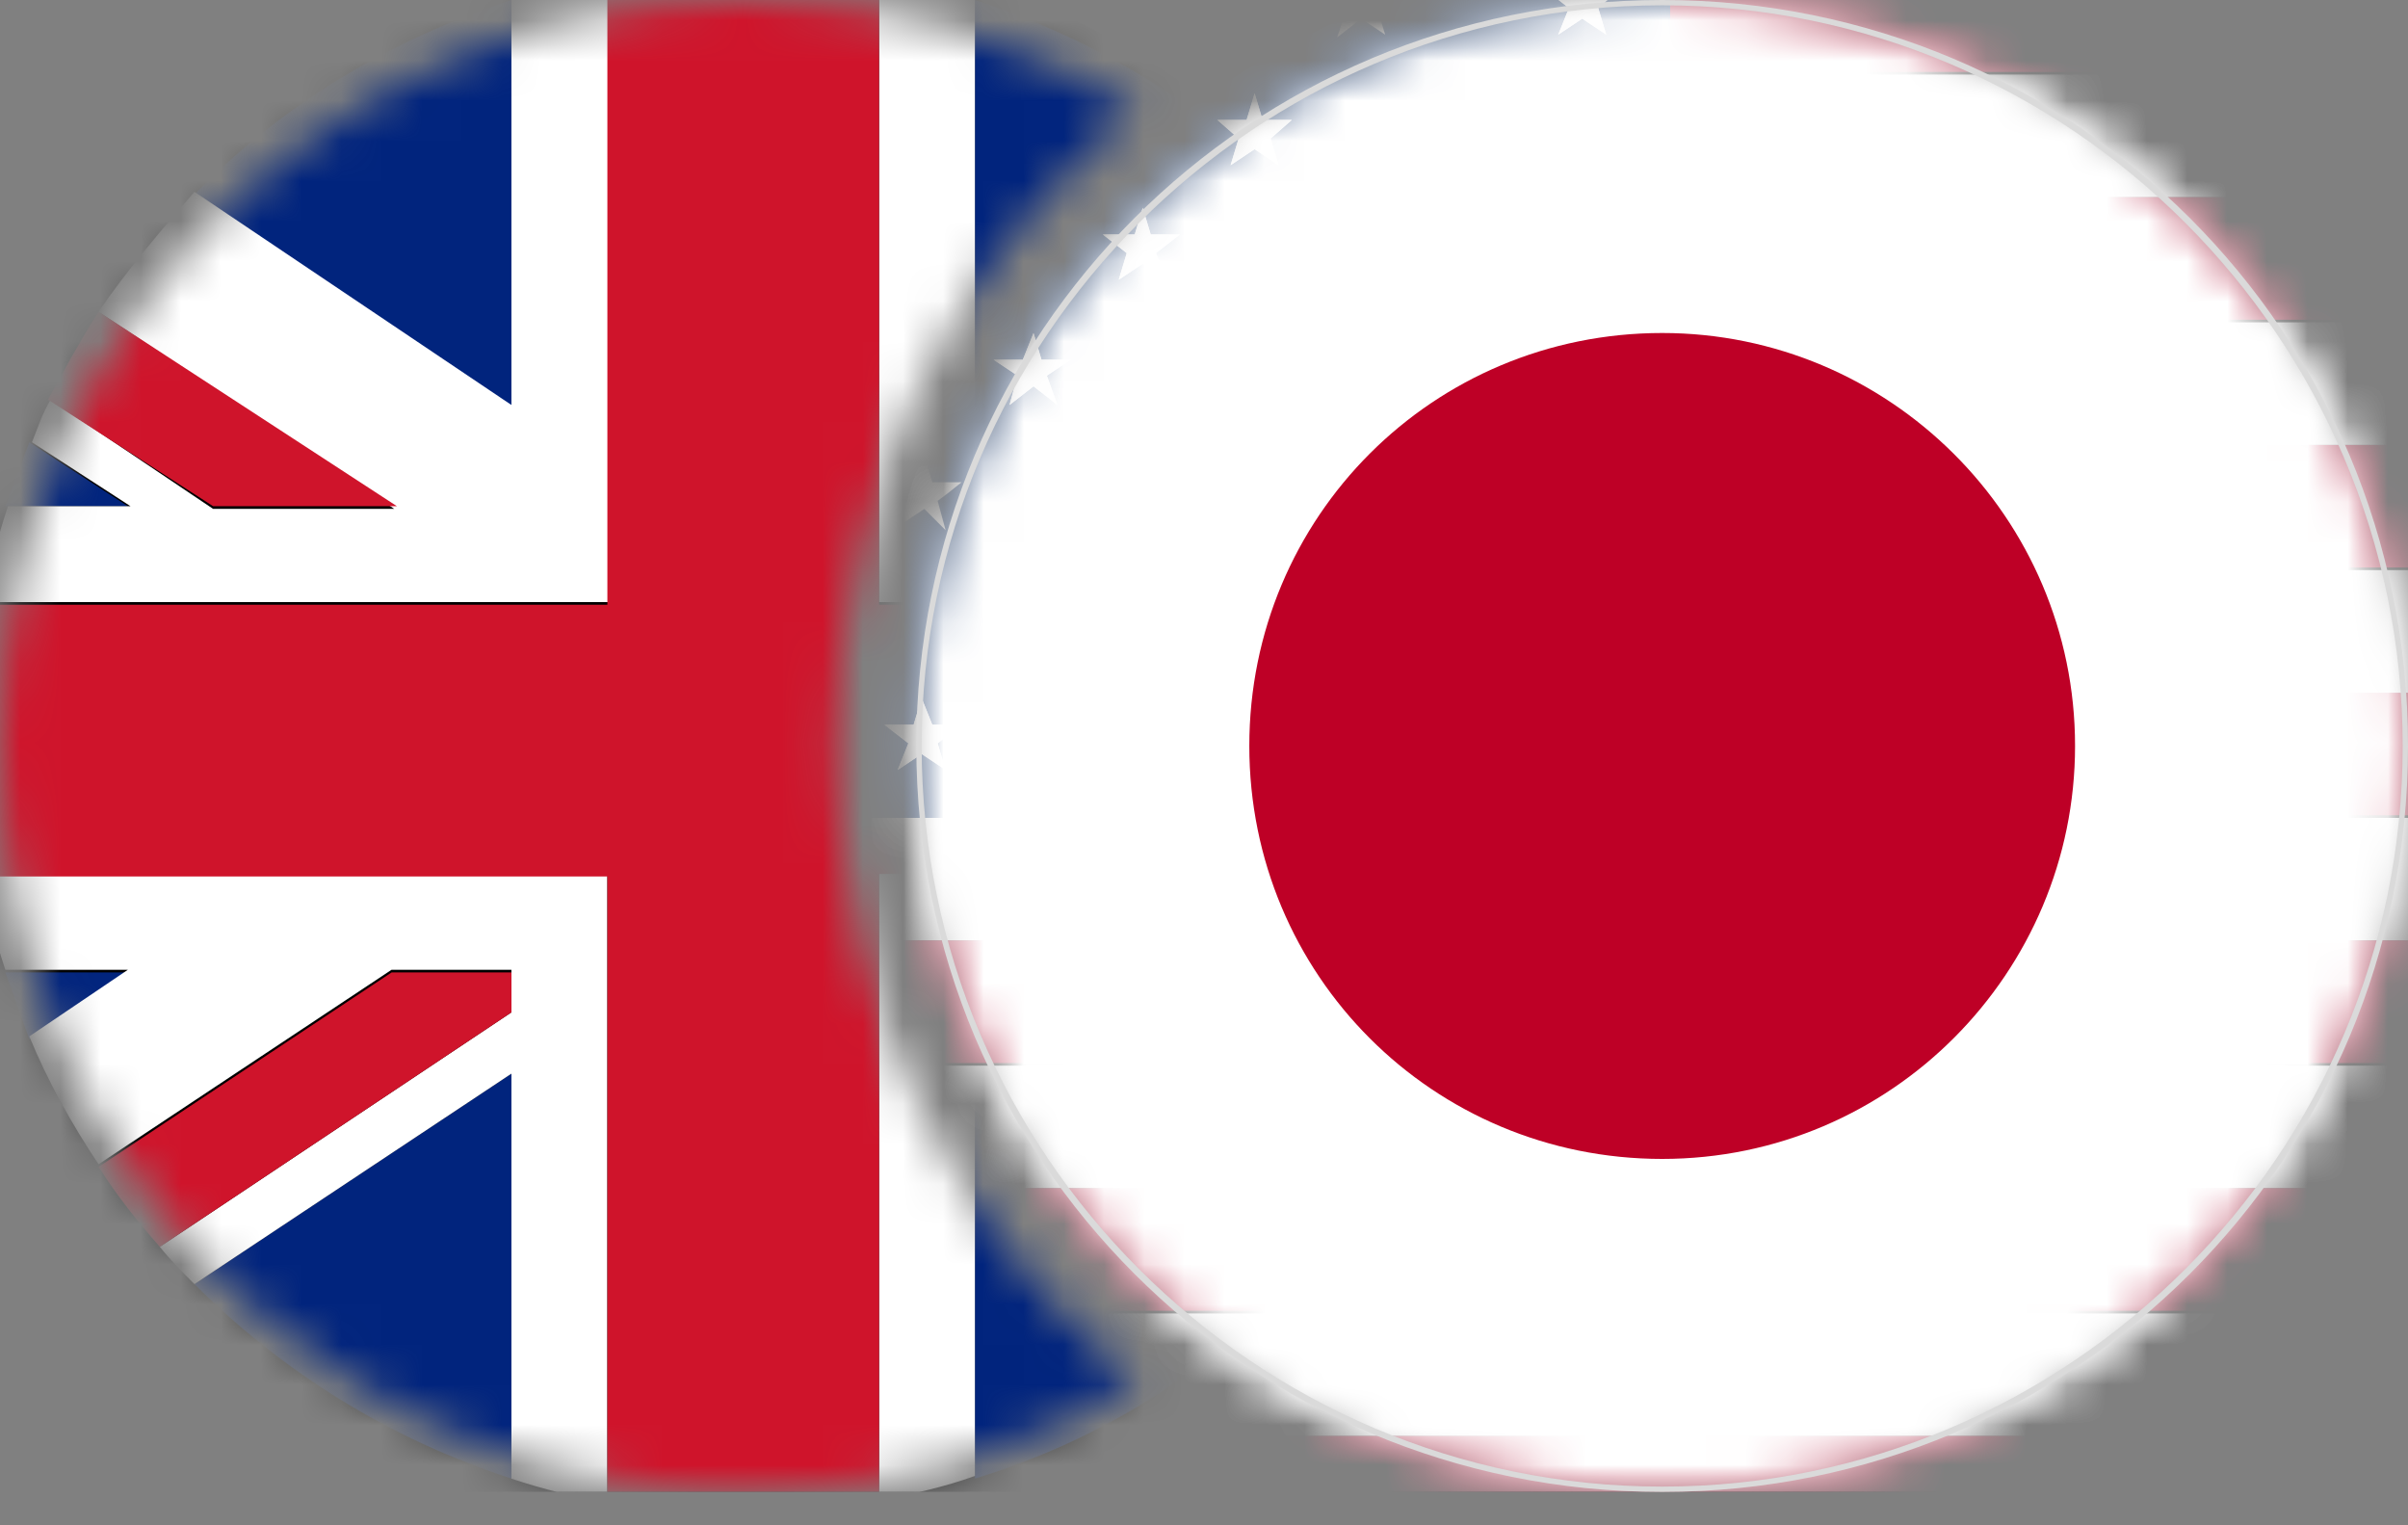 <svg width="60" height="38" viewBox="0 0 60 38" fill="none" xmlns="http://www.w3.org/2000/svg">
<rect x="0" y="0" width="60" height="38" fill="#808080" stroke="none"/>
<g clip-path="url(#clip0_437_2425)">
<mask id="mask0_437_2425" style="mask-type:luminance" maskUnits="userSpaceOnUse" x="22" y="0" width="38" height="38">
<path d="M41.416 0C51.704 0 60 8.296 60 18.584C60 28.872 51.704 37.168 41.416 37.168C31.128 37.168 22.832 28.872 22.832 18.584C22.832 8.296 31.128 0 41.416 0V0Z" fill="white"/>
</mask>
<g mask="url(#mask0_437_2425)">
<path d="M41.681 39.093C52.898 39.093 61.991 30 61.991 18.783C61.991 7.567 52.898 -1.526 41.681 -1.526C30.464 -1.526 21.371 7.567 21.371 18.783C21.371 30 30.464 39.093 41.681 39.093Z" fill="black"/>
<path d="M22.168 23.429H61.128C61.393 22.434 61.526 21.372 61.593 20.376H21.703C21.77 21.372 21.902 22.434 22.168 23.429ZM24.756 29.602H58.539C59.137 28.606 59.734 27.611 60.132 26.549H23.163C23.628 27.611 24.159 28.606 24.756 29.602ZM30.995 35.774H52.367C53.761 34.911 55.022 33.849 56.15 32.721H27.212C28.34 33.849 29.601 34.845 30.995 35.774ZM52.3 1.858H30.995C29.601 2.721 28.34 3.783 27.212 4.912H56.084C54.955 3.717 53.694 2.721 52.3 1.858Z" fill="white"/>
<path d="M23.163 26.483H60.199C60.597 25.487 60.929 24.491 61.194 23.43H22.168C22.433 24.491 22.765 25.487 23.163 26.483ZM27.212 32.655H56.084C57.013 31.726 57.809 30.664 58.539 29.602H24.756C25.486 30.664 26.283 31.726 27.212 32.655ZM41.681 38.828C45.597 38.828 49.247 37.699 52.367 35.775H30.995C34.048 37.699 37.699 38.828 41.681 38.828ZM22.168 14.137H61.128C60.862 13.075 60.531 12.014 60.132 11.084H23.163C22.765 12.08 22.433 13.075 22.168 14.137ZM21.637 18.784C21.637 19.314 21.637 19.846 21.703 20.31H61.659C61.725 19.779 61.725 19.314 61.725 18.784C61.725 18.253 61.725 17.722 61.659 17.257H21.703C21.637 17.788 21.637 18.253 21.637 18.784ZM27.212 4.912C26.283 5.841 25.486 6.903 24.756 7.965H58.539C57.809 6.837 57.013 5.841 56.084 4.912H27.212ZM41.681 -1.261C37.765 -1.261 34.115 -0.132 30.995 1.792H52.367C49.247 -0.132 45.597 -1.261 41.681 -1.261Z" fill="#BF0A30"/>
<path d="M21.703 17.257H61.659C61.593 16.195 61.393 15.199 61.194 14.204H22.168C21.902 15.199 21.77 16.195 21.703 17.257ZM23.163 11.084H60.199C59.734 10.022 59.203 8.96 58.606 8.031H24.756C24.159 8.96 23.628 10.022 23.163 11.084Z" fill="white"/>
<path d="M41.615 -1.261C30.53 -1.261 21.57 7.699 21.57 18.784C21.57 19.314 21.57 19.846 21.637 20.376H41.615V-1.261Z" fill="#002868"/>
<path d="M22.832 11.881C22.832 11.947 22.765 12.014 22.765 12.08L22.832 11.881ZM22.633 12.545C22.566 12.744 22.5 12.943 22.433 13.209L22.633 12.545ZM23.562 19.182L22.964 18.784L22.367 19.182L22.633 18.518L22.035 18.054H22.765L22.964 17.39L23.23 18.054H23.96L23.363 18.518L23.562 19.182ZM26.283 16.195L25.686 15.731L25.088 16.195L25.287 15.465L24.69 15.067H25.42L25.686 14.403L25.885 15.067H26.615L26.017 15.465L26.283 16.195ZM26.084 9.359L26.349 10.089L25.752 9.624L25.155 10.089L25.354 9.359L24.756 8.961H25.486L25.752 8.297L25.951 8.961H26.681L26.084 9.359ZM29.071 19.182L28.473 18.784L27.876 19.182L28.075 18.518L27.478 18.054H28.274L28.473 17.39L28.672 18.054H29.402L28.805 18.518L29.071 19.182ZM29.071 12.346L28.805 12.545L29.071 13.209L28.473 12.81L27.876 13.209L28.075 12.545L27.809 12.346L27.478 12.08H28.274L28.473 11.416L28.672 12.08H29.402L29.071 12.346ZM28.805 6.306L29.071 6.97L28.473 6.571L27.876 6.97L28.075 6.306L27.478 5.841H28.274L28.473 5.177L28.672 5.841H29.402L28.805 6.306ZM31.725 16.394L31.128 15.996L30.531 16.394L30.796 15.731L30.199 15.266H30.929L31.128 14.602L31.394 15.266H32.124L31.526 15.731L31.725 16.394ZM31.593 9.624L31.792 10.288L31.194 9.89L30.597 10.288L30.863 9.624L30.265 9.16H30.995L31.194 8.496L31.46 9.16H32.19L31.593 9.624ZM31.659 3.452L31.858 4.116L31.261 3.717L30.663 4.116L30.863 3.452L30.332 2.987H31.062L31.261 2.324L31.46 2.987H32.19L31.659 3.452ZM34.513 19.182L33.916 18.784L33.385 19.182L33.584 18.518L32.986 18.054H33.717L33.916 17.39L34.181 18.054H34.911L34.314 18.518L34.513 19.182ZM34.579 12.346L34.314 12.545L34.513 13.209L33.916 12.81L33.385 13.209L33.584 12.545L33.318 12.346L32.986 12.08H33.717L33.916 11.416L34.181 12.08H34.911L34.579 12.346ZM34.314 6.306L34.513 6.97L33.916 6.571L33.385 6.97L33.584 6.306L32.986 5.841H33.717L33.916 5.177L34.181 5.841H34.911L34.314 6.306ZM37.234 16.394L36.637 15.996L36.04 16.394L36.239 15.731L35.641 15.266H36.438L36.637 14.602L36.836 15.266H37.566L36.969 15.731L37.234 16.394ZM37.035 9.624L37.301 10.288L36.703 9.89L36.106 10.288L36.305 9.624L35.708 9.16H36.438L36.703 8.496L36.902 9.16H37.633L37.035 9.624ZM37.102 3.452L37.367 4.116L36.77 3.717L36.172 4.116L36.371 3.452L35.774 2.987H36.504L36.77 2.324L36.969 2.987H37.699L37.102 3.452ZM40.022 19.182L39.425 18.784L38.827 19.182L39.093 18.518L38.495 18.054H39.225L39.425 17.39L39.624 18.054H40.354L39.823 18.518L40.022 19.182ZM40.088 12.346L39.823 12.545L40.022 13.209L39.425 12.81L38.827 13.209L39.093 12.545L38.827 12.346L38.495 12.08H39.225L39.425 11.416L39.624 12.08H40.354L40.088 12.346ZM39.823 6.306L40.022 6.97L39.425 6.571L38.827 6.97L39.093 6.306L38.495 5.841H39.225L39.425 5.177L39.624 5.841H40.354L39.823 6.306ZM39.823 0.2L40.022 0.863L39.425 0.465L38.827 0.863L39.093 0.2L38.495 -0.265H39.225L39.425 -0.929L39.624 -0.265H40.354L39.823 0.2ZM33.916 0.465L34.513 0.863L34.314 0.2L34.38 0.133C34.048 0.266 33.783 0.399 33.451 0.531L33.318 0.93L33.916 0.465Z" fill="white"/>
<path d="M33.916 5.177L33.717 5.841H32.987L33.584 6.306L33.385 6.969L33.916 6.571L34.513 6.969L34.314 6.306L34.912 5.841H34.182L33.916 5.177ZM33.916 11.416L33.717 12.08H32.987L33.319 12.345L33.584 12.544L33.385 13.208L33.916 12.81L34.513 13.208L34.314 12.544L34.58 12.345L34.912 12.08H34.182L33.916 11.416ZM34.182 18.053L33.916 17.39L33.717 18.053H32.987L33.584 18.518L33.385 19.182L33.916 18.783L34.513 19.182L34.314 18.518L34.912 18.053H34.182ZM28.474 5.177L28.274 5.841H27.478L28.075 6.306L27.876 6.969L28.474 6.571L29.071 6.969L28.805 6.306L29.403 5.841H28.673L28.474 5.177ZM28.474 11.416L28.274 12.08H27.478L27.81 12.345L28.075 12.544L27.876 13.208L28.474 12.81L29.071 13.208L28.805 12.544L29.071 12.345L29.403 12.08H28.673L28.474 11.416ZM28.673 18.053L28.474 17.39L28.274 18.053H27.478L28.075 18.518L27.876 19.182L28.474 18.783L29.071 19.182L28.805 18.518L29.403 18.053H28.673ZM22.965 11.416L22.832 11.881C22.898 11.748 22.965 11.615 22.965 11.416Z" fill="white"/>
<path d="M23.562 13.209L23.363 12.478L23.628 12.279L23.96 12.014H23.23L23.031 11.35L22.832 11.748L22.765 11.947C22.699 12.08 22.699 12.213 22.633 12.346L22.433 13.009V13.076L23.031 12.678L23.562 13.209ZM23.23 18.054L22.964 17.39L22.765 18.054H22.035L22.633 18.518L22.367 19.182L22.964 18.784L23.562 19.182L23.363 18.518L23.96 18.054H23.23ZM36.703 8.496L36.438 9.16H35.708L36.305 9.624L36.106 10.288L36.703 9.89L37.301 10.288L37.035 9.624L37.633 9.16H36.902L36.703 8.496ZM36.836 15.266L36.637 14.602L36.438 15.266H35.641L36.239 15.731L36.04 16.394L36.637 15.996L37.234 16.394L36.969 15.731L37.566 15.266H36.836ZM31.194 8.496L30.995 9.16H30.265L30.863 9.624L30.597 10.288L31.194 9.89L31.792 10.288L31.593 9.624L32.19 9.16H31.46L31.194 8.496ZM31.394 15.266L31.128 14.602L30.929 15.266H30.199L30.796 15.731L30.531 16.394L31.128 15.996L31.725 16.394L31.526 15.731L32.124 15.266H31.394ZM25.752 8.297L25.486 8.961H24.756L25.354 9.359L25.155 10.089L25.752 9.624L26.349 10.089L26.084 9.359L26.681 8.961H25.951L25.752 8.297ZM25.885 15.067L25.686 14.403L25.42 15.067H24.69L25.287 15.465L25.088 16.195L25.686 15.731L26.283 16.195L26.017 15.465L26.615 15.067H25.885ZM39.425 5.177L39.225 5.841H38.495L39.093 6.306L38.827 6.97L39.425 6.571L40.022 6.97L39.823 6.306L40.354 5.841H39.624L39.425 5.177ZM31.261 2.324L31.062 2.987H30.332L30.863 3.452L30.663 4.116L31.261 3.717L31.858 4.116L31.659 3.452L32.19 2.987H31.46L31.261 2.324ZM36.77 2.324L36.504 2.987H35.774L36.371 3.452L36.172 4.116L36.77 3.717L37.367 4.116L37.102 3.452L37.699 2.987H36.969L36.77 2.324ZM39.425 -0.929L39.225 -0.265H38.495L39.093 0.2L38.827 0.863L39.425 0.465L40.022 0.863L39.823 0.2L40.354 -0.265H39.624L39.425 -0.929ZM39.425 11.416L39.225 12.08H38.495L38.827 12.346L39.093 12.545L38.827 13.209L39.425 12.81L40.022 13.209L39.823 12.545L40.088 12.346L40.354 12.08H39.624L39.425 11.416ZM39.624 18.054L39.425 17.39L39.225 18.054H38.495L39.093 18.518L38.827 19.182L39.425 18.784L40.022 19.182L39.823 18.518L40.354 18.054H39.624Z" fill="white"/>
</g>
<mask id="mask1_437_2425" style="mask-type:luminance" maskUnits="userSpaceOnUse" x="22" y="0" width="38" height="38">
<path d="M41.416 0C51.704 0 60 8.296 60 18.584C60 28.872 51.704 37.168 41.416 37.168C31.128 37.168 22.832 28.872 22.832 18.584C22.832 8.296 31.128 0 41.416 0V0Z" fill="white"/>
</mask>
<g mask="url(#mask1_437_2425)">
<path d="M62.258 18.584C62.258 30.066 52.966 39.425 41.417 39.425C29.935 39.425 20.576 30.066 20.576 18.584C20.576 7.102 29.868 -2.257 41.417 -2.257C52.899 -2.257 62.258 7.102 62.258 18.584Z" fill="black"/>
<path d="M61.992 18.584C61.992 29.934 52.767 39.159 41.417 39.159C30.067 39.159 20.842 29.934 20.842 18.584C20.842 7.234 30.067 -1.991 41.417 -1.991C52.767 -1.991 61.992 7.234 61.992 18.584Z" fill="white"/>
<path d="M51.704 18.584C51.704 24.226 47.124 28.872 41.416 28.872C35.709 28.872 31.129 24.292 31.129 18.584C31.129 12.876 35.709 8.296 41.416 8.296C47.058 8.296 51.704 12.876 51.704 18.584Z" fill="#BE0026"/>
</g>
<mask id="mask2_437_2425" style="mask-type:luminance" maskUnits="userSpaceOnUse" x="0" y="0" width="29" height="38">
<path d="M20.841 18.584C20.841 12.212 23.761 6.504 28.274 2.721C25.487 0.996 22.168 0 18.584 0C8.296 0 0 8.296 0 18.584C0 28.872 8.296 37.168 18.584 37.168C22.168 37.168 25.487 36.173 28.274 34.447C23.761 30.664 20.841 24.956 20.841 18.584V18.584Z" fill="white"/>
</mask>
<g mask="url(#mask2_437_2425)">
<path d="M17.921 39.093C29.138 39.093 38.231 30 38.231 18.783C38.231 7.567 29.138 -1.526 17.921 -1.526C6.704 -1.526 -2.389 7.567 -2.389 18.783C-2.389 30 6.704 39.093 17.921 39.093Z" fill="black"/>
<path d="M18.519 37.965C29.296 37.965 38.032 29.229 38.032 18.452C38.032 7.675 29.296 -1.062 18.519 -1.062C7.742 -1.062 -0.994 7.675 -0.994 18.452C-0.994 29.229 7.742 37.965 18.519 37.965Z" fill="black"/>
<path d="M0.73 11.018L0.133 12.611H3.186L0.73 11.018ZM36.305 25.885C36.505 25.354 36.704 24.823 36.903 24.226H33.85L36.305 25.885ZM4.845 31.991C7.035 34.181 9.69 35.841 12.743 36.836V26.748L4.845 31.991ZM12.743 0C9.69 0.996 6.969 2.655 4.845 4.845L12.743 10.155V0ZM36.903 12.611L36.305 11.018L33.85 12.611H36.903ZM24.292 36.836C27.345 35.907 30 34.248 32.19 31.991L24.292 26.748V36.836ZM0.133 24.226C0.332 24.757 0.531 25.354 0.73 25.885L3.186 24.226H0.133ZM32.19 4.845C30.066 2.655 27.345 0.996 24.292 0V10.088L32.19 4.845Z" fill="#01247D"/>
<path d="M37.5 21.77H21.902V37.367C22.699 37.235 23.562 37.036 24.292 36.77V26.748L32.19 31.991C33.053 31.062 33.916 30.133 34.579 29.071L27.279 24.226H31.858L35.84 26.881C35.973 26.549 36.172 26.217 36.305 25.885L33.849 24.226H36.902C37.168 23.429 37.367 22.633 37.5 21.77ZM12.743 0V10.089L4.845 4.779C3.982 5.775 3.186 6.704 2.456 7.766L9.823 12.677H5.309L1.261 9.956C1.062 10.288 0.929 10.686 0.796 11.018L3.252 12.611H0.199C-0.067 13.407 -0.266 14.204 -0.398 15H15.199V-0.531C14.336 -0.398 13.54 -0.199 12.743 0ZM-0.465 21.77C-0.332 22.567 -0.133 23.363 0.133 24.16H3.186L0.73 25.819C1.194 26.947 1.792 28.009 2.456 29.005L9.756 24.16H12.743V25.221L3.982 31.062C4.248 31.394 4.513 31.66 4.845 31.991L12.743 26.748V36.837C13.54 37.102 14.336 37.301 15.133 37.434V21.77H-0.465ZM36.902 12.611H33.849L36.305 11.018C35.84 9.823 35.243 8.761 34.513 7.699L27.146 12.611H24.292V11.482L32.986 5.708C32.721 5.443 32.456 5.111 32.19 4.845L24.292 10.155V0C23.495 -0.265 22.699 -0.464 21.902 -0.597V15H37.5C37.367 14.204 37.168 13.407 36.902 12.611Z" fill="white"/>
<path d="M37.502 15.066H21.904V-0.531C20.776 -0.73 19.714 -0.863 18.519 -0.863C17.391 -0.863 16.263 -0.73 15.134 -0.531V15.066H-0.463C-0.662 16.195 -0.795 17.257 -0.795 18.451C-0.795 19.58 -0.662 20.708 -0.463 21.836H15.134V37.434C16.196 37.633 17.325 37.766 18.519 37.766C19.648 37.766 20.776 37.633 21.904 37.434V21.77H37.502C37.701 20.642 37.833 19.58 37.833 18.385C37.767 17.257 37.701 16.128 37.502 15.066Z" fill="#CF142B"/>
<path d="M27.346 24.226L34.647 29.071C35.111 28.341 35.51 27.611 35.908 26.881L31.925 24.226H27.346ZM24.293 12.611H27.147L34.514 7.699C34.049 6.969 33.518 6.305 32.987 5.708L24.293 11.482V12.611ZM12.744 24.226H9.757L2.456 29.071C2.921 29.801 3.452 30.465 3.983 31.062L12.744 25.221V24.226ZM9.89 12.611L2.456 7.766C1.992 8.496 1.594 9.226 1.195 9.956L5.31 12.611H9.89Z" fill="#CF142B"/>
</g>
<path d="M41.416 0.133C51.571 0.133 59.867 8.429 59.867 18.584C59.867 28.739 51.571 37.035 41.416 37.035C31.261 37.035 22.965 28.739 22.965 18.584C22.965 8.429 31.261 0.133 41.416 0.133ZM41.416 0C31.128 0 22.832 8.296 22.832 18.584C22.832 28.872 31.128 37.168 41.416 37.168C51.704 37.168 60 28.872 60 18.584C60 8.296 51.704 0 41.416 0Z" fill="#DADADA"/>
</g>
<defs>
<clipPath id="clip0_437_2425">
<rect width="60" height="37.168" fill="white"/>
</clipPath>
</defs>
</svg>
